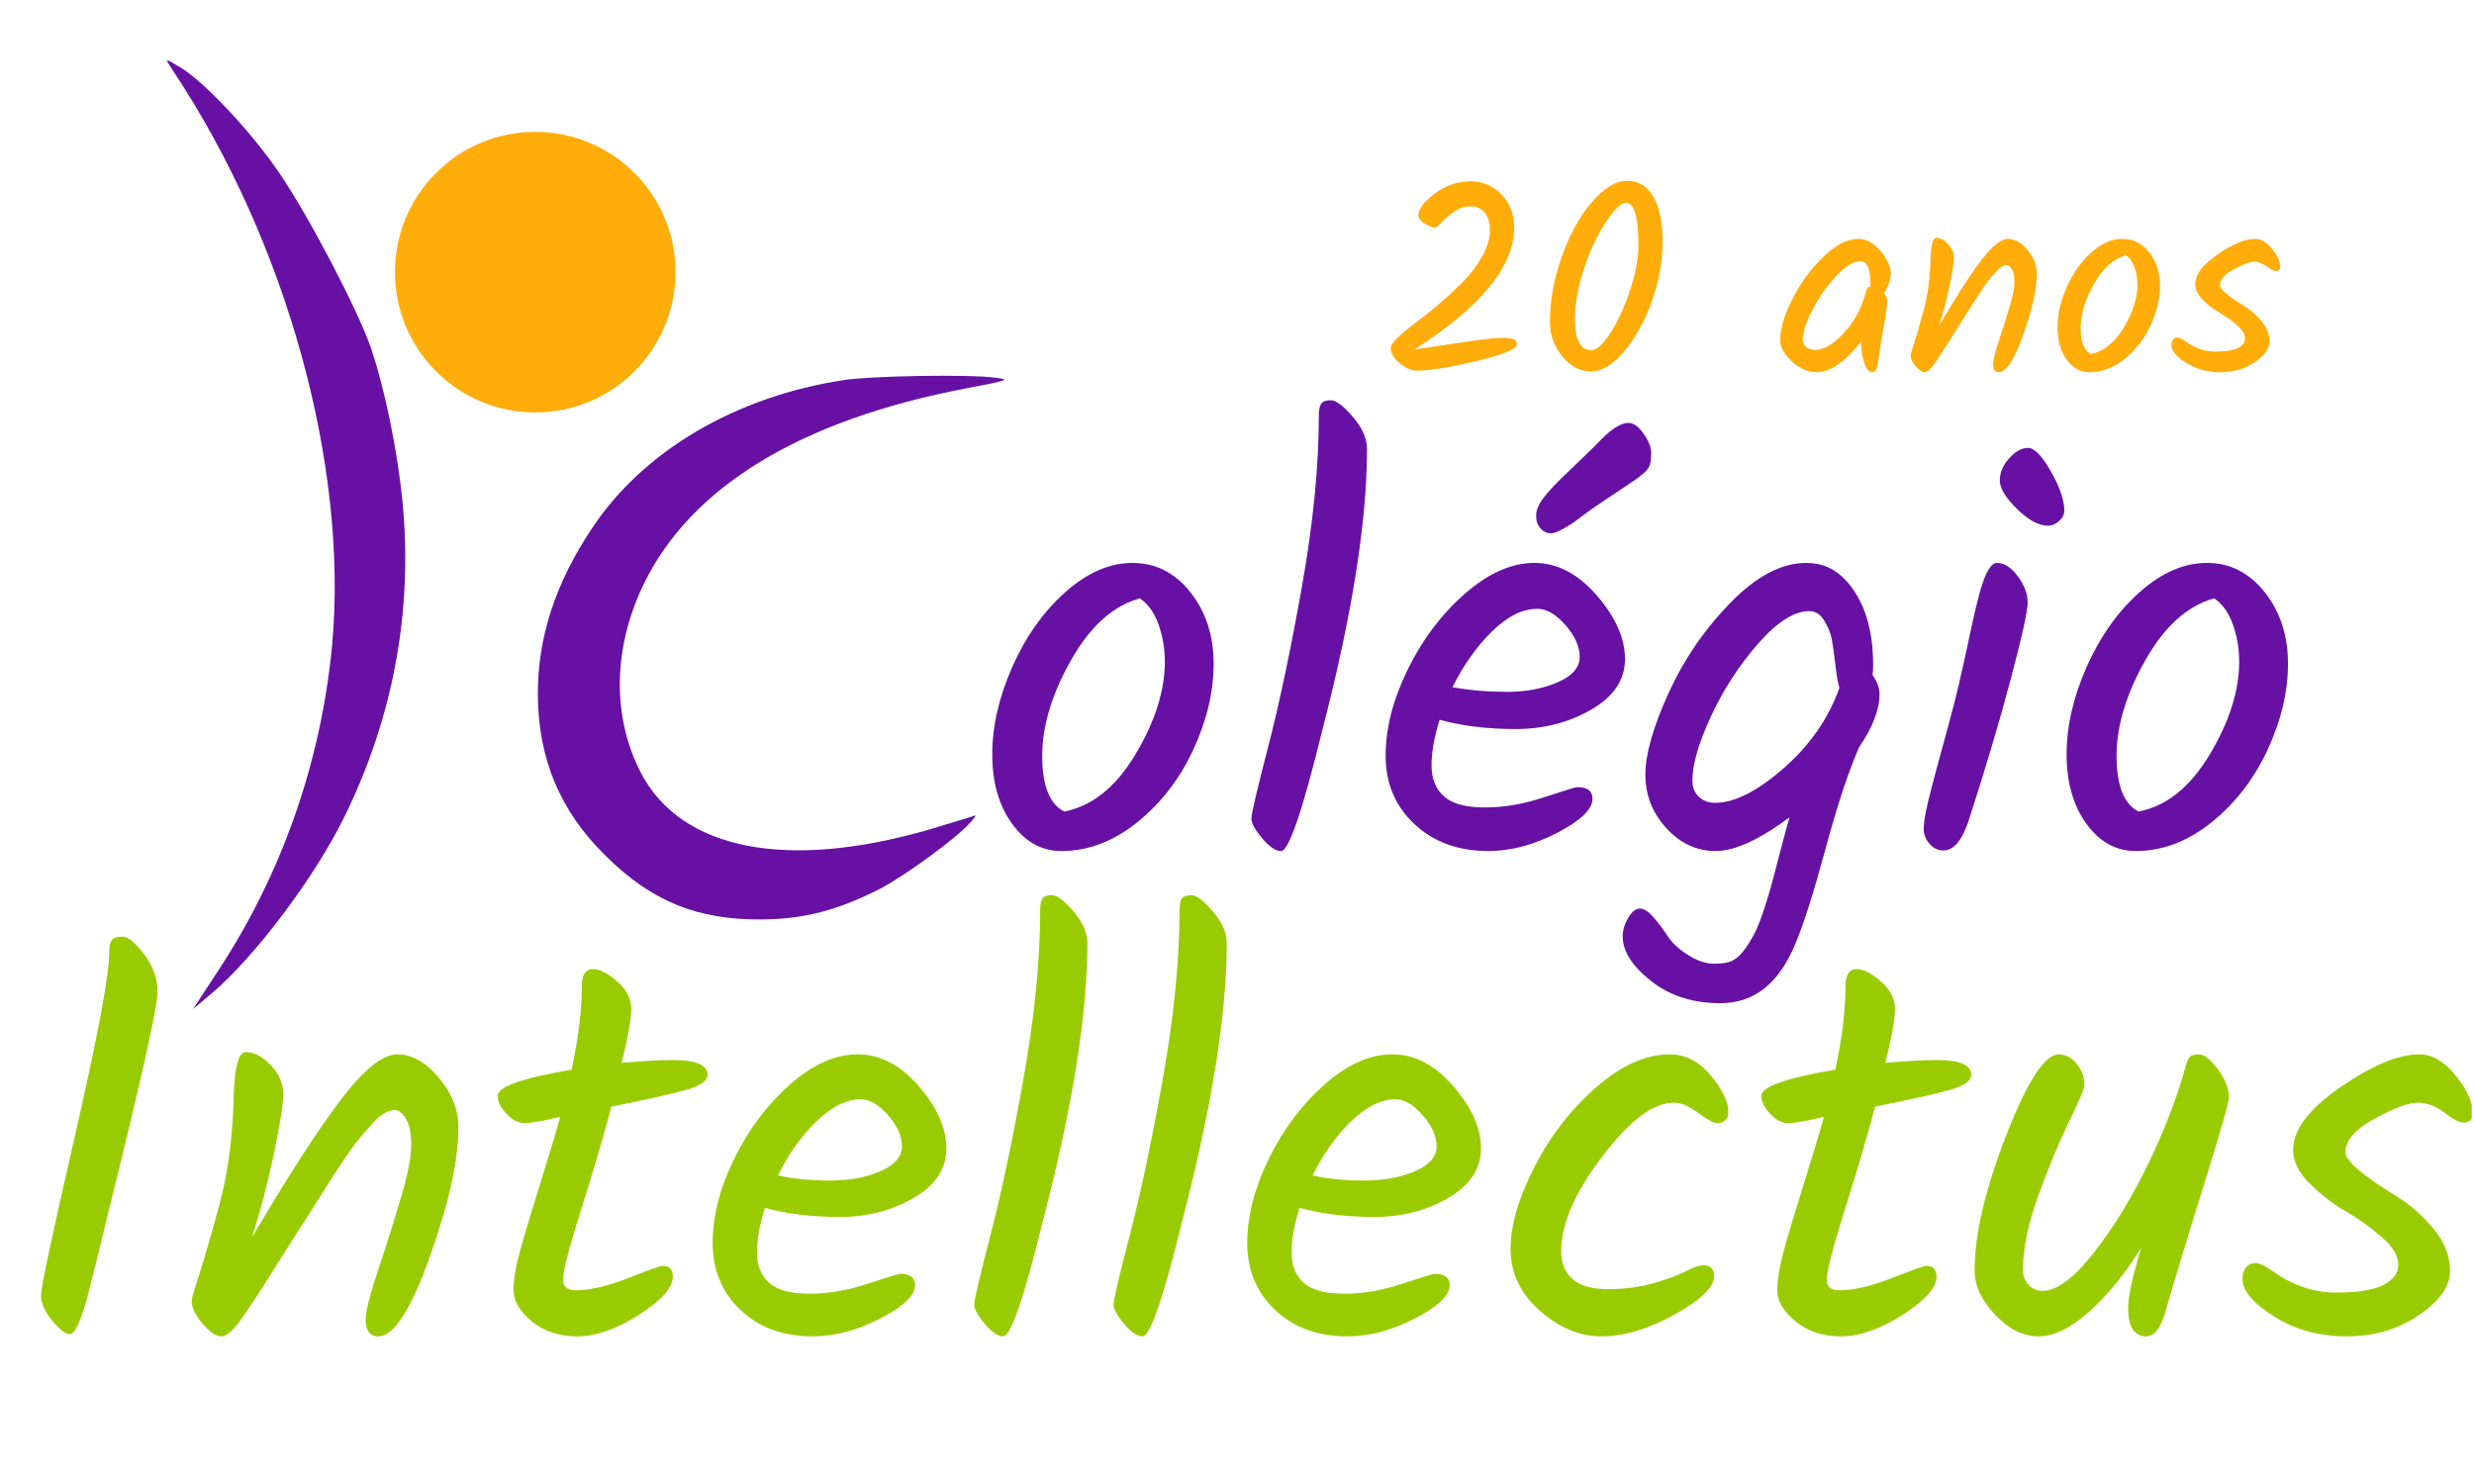 <svg xmlns="http://www.w3.org/2000/svg" xmlns:xlink="http://www.w3.org/1999/xlink" width="1200" zoomAndPan="magnify" viewBox="0 0 900 540" height="720" preserveAspectRatio="xMidYMid meet" version="1.2"><defs><clipPath id="217f44cefd"><path d="M 0.832 20 L 899.168 20 L 899.168 539 L 0.832 539 Z M 0.832 20"></path></clipPath><clipPath id="51a172e883"><rect x="0" width="488" y="0" height="339"></rect></clipPath><clipPath id="e1e6214f2e"><path d="M 0.832 249 L 899.168 249 L 899.168 519 L 0.832 519 Z M 0.832 249"></path></clipPath><clipPath id="47462ed9b3"><path d="M 815 114 L 899.168 114 L 899.168 218 L 815 218 Z M 815 114"></path></clipPath><clipPath id="effd9b4439"><rect x="0" width="900" y="0" height="270"></rect></clipPath><clipPath id="aa6387163b"><path d="M 60 1 L 148 1 L 148 348 L 60 348 Z M 60 1"></path></clipPath><clipPath id="5be42e77da"><path d="M 31.82 0.797 L 181.469 7.465 L 165.578 364.199 L 15.93 357.531 Z M 31.82 0.797"></path></clipPath><clipPath id="69e5c1f0e7"><path d="M 13.164 0.945 L 904.348 -6.051 L 908.039 464.508 L 16.859 471.5 Z M 13.164 0.945"></path></clipPath><clipPath id="857bedda79"><path d="M 195 116 L 366 116 L 366 315 L 195 315 Z M 195 116"></path></clipPath><clipPath id="83d7342d5d"><path d="M 184.441 -0.398 L 374.902 8.082 L 358.676 372.375 L 168.215 363.895 Z M 184.441 -0.398"></path></clipPath><clipPath id="96f16ff8e6"><path d="M 13.164 0.945 L 904.348 -6.051 L 908.039 464.508 L 16.859 471.5 Z M 13.164 0.945"></path></clipPath><clipPath id="f490bc936c"><path d="M 364 183 L 375 183 L 375 289 L 364 289 Z M 364 183"></path></clipPath><clipPath id="c3ddad5a84"><path d="M 184.441 -0.398 L 374.902 8.082 L 358.676 372.375 L 168.215 363.895 Z M 184.441 -0.398"></path></clipPath><clipPath id="5994ee3ee5"><path d="M 13.164 0.945 L 904.348 -6.051 L 908.039 464.508 L 16.859 471.5 Z M 13.164 0.945"></path></clipPath><clipPath id="97c77629b2"><path d="M 143.676 27.988 L 245.758 27.988 L 245.758 130.074 L 143.676 130.074 Z M 143.676 27.988"></path></clipPath><clipPath id="ea22aae1a5"><path d="M 194.715 27.988 C 166.527 27.988 143.676 50.84 143.676 79.031 C 143.676 107.223 166.527 130.074 194.715 130.074 C 222.906 130.074 245.758 107.223 245.758 79.031 C 245.758 50.84 222.906 27.988 194.715 27.988 Z M 194.715 27.988"></path></clipPath><clipPath id="ab3c668e08"><path d="M 0.676 0.988 L 102.758 0.988 L 102.758 103.074 L 0.676 103.074 Z M 0.676 0.988"></path></clipPath><clipPath id="a61191f170"><path d="M 51.715 0.988 C 23.527 0.988 0.676 23.84 0.676 52.031 C 0.676 80.223 23.527 103.074 51.715 103.074 C 79.906 103.074 102.758 80.223 102.758 52.031 C 102.758 23.84 79.906 0.988 51.715 0.988 Z M 51.715 0.988"></path></clipPath><clipPath id="64fdaf7fb6"><rect x="0" width="103" y="0" height="104"></rect></clipPath><clipPath id="48b8a1d7e7"><rect x="0" width="900" y="0" height="519"></rect></clipPath><clipPath id="62cfc8a55d"><rect x="0" width="331" y="0" height="157"></rect></clipPath></defs><g id="d41cffec6f"><g clip-rule="nonzero" clip-path="url(#217f44cefd)"><g transform="matrix(1,0,0,1,0,20)"><g clip-path="url(#48b8a1d7e7)"><g transform="matrix(1,0,0,1,353,67)"><g id="cc61511673" clip-path="url(#51a172e883)"><g style="fill:#6711a4;fill-opacity:1;"><g transform="translate(0.36, 225.848)"><path style="stroke:none" d="M 70.391 -72.078 C 70.391 -76.867 69.613 -81.41 68.062 -85.703 C 66.508 -90.004 64.254 -93.145 61.297 -95.125 C 51.578 -92.445 43.227 -84.941 36.25 -72.609 C 29.27 -60.273 25.781 -48.68 25.781 -37.828 C 25.781 -26.984 28.457 -20.223 33.812 -17.547 C 43.957 -19.516 52.586 -26.453 59.703 -38.359 C 66.828 -50.266 70.391 -61.504 70.391 -72.078 Z M 14.891 -70.172 C 19.754 -81.16 26.164 -90.211 34.125 -97.328 C 42.094 -104.453 50.27 -108.016 58.656 -108.016 C 67.039 -108.016 74.051 -104.453 79.688 -97.328 C 85.32 -90.211 88.141 -81.547 88.141 -71.328 C 88.141 -61.117 85.672 -50.691 80.734 -40.047 C 75.805 -29.41 69.008 -20.602 60.344 -13.625 C 51.676 -6.656 42.484 -3.172 32.766 -3.172 C 25.578 -3.172 19.586 -6.484 14.797 -13.109 C 10.004 -19.734 7.609 -28.148 7.609 -38.359 C 7.609 -48.578 10.035 -59.18 14.891 -70.172 Z M 14.891 -70.172"></path></g></g><g style="fill:#6711a4;fill-opacity:1;"><g transform="translate(96.112, 225.848)"><path style="stroke:none" d="M 48.188 -149.438 C 48.188 -122.945 42.691 -88.566 31.703 -46.297 C 24.66 -17.547 19.727 -3.172 16.906 -3.172 C 14.938 -3.172 12.645 -4.719 10.031 -7.812 C 7.426 -10.914 6.125 -13.312 6.125 -15 C 6.125 -16.695 8.164 -25.438 12.25 -41.219 C 16.344 -57 20.43 -76.41 24.516 -99.453 C 28.609 -122.492 30.656 -143.242 30.656 -161.703 C 30.656 -163.672 30.938 -165.078 31.5 -165.922 C 32.062 -166.773 33.258 -167.203 35.094 -167.203 C 36.926 -167.203 39.566 -165.191 43.016 -161.172 C 46.461 -157.16 48.188 -153.25 48.188 -149.438 Z M 48.188 -149.438"></path></g></g><g style="fill:#6711a4;fill-opacity:1;"><g transform="translate(147.898, 225.848)"><path style="stroke:none" d="M 91.516 -158.953 C 93.348 -158.953 95.18 -157.648 97.016 -155.047 C 98.848 -152.441 99.766 -150.113 99.766 -148.062 C 99.766 -146.02 99.586 -144.504 99.234 -143.516 C 98.891 -142.535 98.047 -141.477 96.703 -140.344 C 95.367 -139.219 94.133 -138.305 93 -137.609 C 88.207 -134.367 84.473 -131.863 81.797 -130.094 C 79.117 -128.332 76.863 -126.75 75.031 -125.344 C 73.207 -123.938 71.867 -122.953 71.016 -122.391 C 67.359 -119.992 64.789 -118.797 63.312 -118.797 C 61.832 -118.797 60.562 -119.395 59.5 -120.594 C 58.445 -121.789 57.922 -123.336 57.922 -125.234 C 57.922 -127.141 58.766 -129.219 60.453 -131.469 C 62.141 -133.727 64.707 -136.516 68.156 -139.828 C 71.613 -143.141 74.398 -145.816 76.516 -147.859 C 78.629 -149.898 80.211 -151.484 81.266 -152.609 C 82.328 -153.734 83.562 -154.863 84.969 -156 C 87.508 -157.969 89.691 -158.953 91.516 -158.953 Z M 11.203 -69.219 C 16.555 -80.145 23.492 -89.344 32.016 -96.812 C 40.547 -104.281 48.969 -108.016 57.281 -108.016 C 65.594 -108.016 73.164 -104.066 80 -96.172 C 86.832 -88.285 90.25 -80.57 90.25 -73.031 C 90.25 -65.488 86.16 -59.359 77.984 -54.641 C 69.816 -49.922 60.625 -47.562 50.406 -47.562 C 40.195 -47.562 31.004 -48.688 22.828 -50.938 C 20.859 -44.738 19.875 -39.207 19.875 -34.344 C 19.875 -29.488 21.383 -25.723 24.406 -23.047 C 27.438 -20.367 32.406 -19.031 39.312 -19.031 C 46.219 -19.031 53.367 -20.258 60.766 -22.719 C 68.172 -25.188 72.223 -26.422 72.922 -26.422 C 76.586 -26.422 78.422 -25.008 78.422 -22.188 C 78.422 -18.383 74.156 -14.266 65.625 -9.828 C 57.102 -5.391 48.754 -3.172 40.578 -3.172 C 29.586 -3.172 20.602 -6.445 13.625 -13 C 6.656 -19.551 3.172 -27.828 3.172 -37.828 C 3.172 -47.836 5.848 -58.301 11.203 -69.219 Z M 27.484 -62.781 C 33.816 -61.656 40.438 -61.094 47.344 -61.094 C 54.25 -61.094 60.379 -62.254 65.734 -64.578 C 71.086 -66.898 73.766 -69.961 73.766 -73.766 C 73.766 -77.578 72.035 -81.453 68.578 -85.391 C 65.129 -89.336 61.719 -91.312 58.344 -91.312 C 52.988 -91.312 47.523 -88.598 41.953 -83.172 C 36.391 -77.742 31.566 -70.945 27.484 -62.781 Z M 27.484 -62.781"></path></g></g><g style="fill:#6711a4;fill-opacity:1;"><g transform="translate(240.48, 225.848)"><path style="stroke:none" d="M 90.25 -60.234 C 90.25 -54.598 87.785 -48.188 82.859 -41 C 79.055 -32.406 74.969 -20.039 70.594 -3.906 C 66.227 12.227 62.566 23.75 59.609 30.656 C 53.691 45.02 44.602 52.203 32.344 52.203 C 22.332 52.203 13.91 49.488 7.078 44.062 C 0.242 38.645 -3.172 33.258 -3.172 27.906 C -3.172 25.645 -2.5 23.383 -1.156 21.125 C 0.176 18.875 1.582 17.75 3.062 17.75 C 4.539 17.75 6.195 18.805 8.031 20.922 C 9.863 23.035 11.586 25.328 13.203 27.797 C 14.828 30.266 17.297 32.555 20.609 34.672 C 23.922 36.785 27.125 37.844 30.219 37.844 C 33.32 37.844 35.648 37.383 37.203 36.469 C 38.754 35.551 40.234 34.066 41.641 32.016 C 43.047 29.973 44.242 27.93 45.234 25.891 C 46.223 23.848 47.316 20.957 48.516 17.219 C 49.711 13.488 50.66 10.285 51.359 7.609 C 52.066 4.93 53.051 1.164 54.312 -3.688 C 55.582 -8.551 56.645 -12.469 57.5 -15.438 C 46.5 -7.258 37.547 -3.172 30.641 -3.172 C 23.742 -3.172 17.758 -5.953 12.688 -11.516 C 7.613 -17.086 5.078 -23.57 5.078 -30.969 C 5.078 -38.363 7.859 -48.191 13.422 -60.453 C 18.984 -72.711 26.484 -83.703 35.922 -93.422 C 45.367 -103.148 54.602 -108.016 63.625 -108.016 C 69.406 -108.016 74.266 -105.828 78.203 -101.453 C 84.691 -94.273 87.938 -84.062 87.938 -70.812 C 87.938 -69.125 87.863 -67.926 87.719 -67.219 C 89.406 -64.82 90.25 -62.492 90.25 -60.234 Z M 22.188 -28.75 C 22.188 -26.352 22.961 -24.414 24.516 -22.938 C 26.066 -21.457 28.039 -20.719 30.438 -20.719 C 37.477 -20.719 45.789 -24.91 55.375 -33.297 C 64.957 -41.68 71.723 -51.438 75.672 -62.562 C 75.109 -64.395 74.613 -67.211 74.188 -71.016 C 73.77 -74.828 73.348 -77.859 72.922 -80.109 C 72.504 -82.367 71.586 -84.66 70.172 -86.984 C 68.766 -89.305 66.938 -90.469 64.688 -90.469 C 59.188 -90.469 52.984 -86.52 46.078 -78.625 C 39.172 -70.738 33.461 -61.93 28.953 -52.203 C 24.441 -42.484 22.188 -34.664 22.188 -28.75 Z M 22.188 -28.75"></path></g></g><g style="fill:#6711a4;fill-opacity:1;"><g transform="translate(340.883, 225.848)"><path style="stroke:none" d="M 33.609 -138.016 C 33.609 -140.836 34.734 -143.516 36.984 -146.047 C 39.242 -148.586 41.535 -149.859 43.859 -149.859 C 46.18 -149.859 48.961 -147.004 52.203 -141.297 C 55.453 -135.598 57.078 -130.844 57.078 -127.031 C 57.078 -125.625 56.441 -124.359 55.172 -123.234 C 53.898 -122.109 52.562 -121.547 51.156 -121.547 C 47.77 -121.547 44 -123.586 39.844 -127.672 C 35.688 -131.754 33.609 -135.203 33.609 -138.016 Z M 32.547 -108.016 C 35.223 -108.016 37.758 -106.395 40.156 -103.156 C 42.551 -99.914 43.75 -96.742 43.75 -93.641 C 43.75 -90.535 41.707 -81.27 37.625 -65.844 C 33.539 -50.414 28.395 -33.117 22.188 -13.953 C 19.789 -6.898 16.766 -3.375 13.109 -3.375 C 11.129 -3.375 9.438 -4.188 8.031 -5.812 C 6.625 -7.438 5.922 -9.27 5.922 -11.312 C 5.922 -13.352 6.445 -16.594 7.5 -21.031 C 8.562 -25.469 10.113 -31.383 12.156 -38.781 C 14.195 -46.188 15.816 -52.211 17.016 -56.859 C 18.211 -61.504 19.441 -66.75 20.703 -72.594 C 21.973 -78.445 22.992 -83.172 23.766 -86.766 C 24.547 -90.359 25.43 -93.988 26.422 -97.656 C 28.391 -104.562 30.43 -108.016 32.547 -108.016 Z M 32.547 -108.016"></path></g></g><g style="fill:#6711a4;fill-opacity:1;"><g transform="translate(391.189, 225.848)"><path style="stroke:none" d="M 70.391 -72.078 C 70.391 -76.867 69.613 -81.41 68.062 -85.703 C 66.508 -90.004 64.254 -93.145 61.297 -95.125 C 51.578 -92.445 43.227 -84.941 36.25 -72.609 C 29.27 -60.273 25.781 -48.68 25.781 -37.828 C 25.781 -26.984 28.457 -20.223 33.812 -17.547 C 43.957 -19.516 52.586 -26.453 59.703 -38.359 C 66.828 -50.266 70.391 -61.504 70.391 -72.078 Z M 14.891 -70.172 C 19.754 -81.16 26.164 -90.211 34.125 -97.328 C 42.094 -104.453 50.27 -108.016 58.656 -108.016 C 67.039 -108.016 74.051 -104.453 79.688 -97.328 C 85.32 -90.211 88.141 -81.547 88.141 -71.328 C 88.141 -61.117 85.672 -50.691 80.734 -40.047 C 75.805 -29.41 69.008 -20.602 60.344 -13.625 C 51.676 -6.656 42.484 -3.172 32.766 -3.172 C 25.578 -3.172 19.586 -6.484 14.797 -13.109 C 10.004 -19.734 7.609 -28.148 7.609 -38.359 C 7.609 -48.578 10.035 -59.18 14.891 -70.172 Z M 14.891 -70.172"></path></g></g></g></g><g clip-rule="nonzero" clip-path="url(#e1e6214f2e)"><g transform="matrix(1,0,0,1,0,249)"><g id="b643f54abe" clip-path="url(#effd9b4439)"><g style="fill:#99cc00;fill-opacity:1;"><g transform="translate(0.832, 220.378)"><path style="stroke:none" d="M 24.625 -3.938 C 22.969 -3.938 20.789 -5.586 18.094 -8.891 C 15.406 -12.203 14.062 -15.238 14.062 -18 C 14.062 -20.758 18.164 -40.035 26.375 -75.828 C 34.582 -111.617 38.754 -133.789 38.891 -142.344 C 38.891 -144.688 39.195 -146.305 39.812 -147.203 C 40.438 -148.098 41.75 -148.547 43.75 -148.547 C 45.75 -148.547 48.367 -146.406 51.609 -142.125 C 54.859 -137.852 56.484 -133.27 56.484 -128.375 C 56.484 -123.477 51.516 -100.82 41.578 -60.406 C 40.617 -56.688 39.312 -51.344 37.656 -44.375 C 36 -37.414 34.688 -32.07 33.719 -28.344 C 32.758 -24.625 31.727 -20.555 30.625 -16.141 C 28.281 -8.004 26.281 -3.938 24.625 -3.938 Z M 24.625 -3.938"></path></g></g><g style="fill:#99cc00;fill-opacity:1;"><g transform="translate(64.968, 220.378)"><path style="stroke:none" d="M 26.688 -39.109 C 39.926 -61.586 50.719 -78.305 59.062 -89.266 C 67.406 -100.234 74.234 -105.719 79.547 -105.719 C 84.859 -105.719 89.895 -102.891 94.656 -97.234 C 99.414 -91.578 101.797 -85.578 101.797 -79.234 C 101.797 -69.305 99.52 -57.172 94.969 -42.828 C 86.688 -16.348 79.238 -3.109 72.625 -3.109 C 69.582 -3.109 68.062 -5.176 68.062 -9.312 C 68.062 -12.207 69.547 -18.102 72.516 -27 C 75.484 -35.895 78.242 -44.648 80.797 -53.266 C 83.348 -61.891 84.625 -68.375 84.625 -72.719 C 84.625 -77.062 83.969 -80.27 82.656 -82.344 C 81.344 -84.414 80.031 -85.453 78.719 -85.453 C 77.406 -85.453 76.062 -85.035 74.688 -84.203 C 73.312 -83.379 71.758 -82 70.031 -80.062 C 68.312 -78.133 66.691 -76.238 65.172 -74.375 C 63.648 -72.508 61.75 -69.852 59.469 -66.406 C 57.195 -62.957 55.301 -60.023 53.781 -57.609 C 52.27 -55.203 50.066 -51.723 47.172 -47.172 C 44.273 -42.617 42.066 -39.172 40.547 -36.828 C 39.035 -34.484 37.035 -31.312 34.547 -27.312 C 32.066 -23.312 30.102 -20.207 28.656 -18 C 27.207 -15.789 25.586 -13.379 23.797 -10.766 C 20.348 -5.66 17.625 -3.109 15.625 -3.109 C 13.625 -3.109 11.312 -4.656 8.688 -7.75 C 6.07 -10.852 4.766 -13.582 4.766 -15.938 C 4.766 -16.625 5.242 -18.484 6.203 -21.516 C 8.828 -29.516 11.723 -39.41 14.891 -51.203 C 18.066 -62.992 19.789 -76.41 20.062 -91.453 C 20.477 -101.516 21.926 -106.547 24.406 -106.547 C 27.445 -106.547 30.484 -104.957 33.516 -101.781 C 36.547 -98.613 38.062 -95.133 38.062 -91.344 C 38.062 -87.551 36.922 -80.238 34.641 -69.406 C 32.367 -58.582 29.719 -48.484 26.688 -39.109 Z M 26.688 -39.109"></path></g></g><g style="fill:#99cc00;fill-opacity:1;"><g transform="translate(175.242, 220.378)"><path style="stroke:none" d="M 29.578 -23.797 C 29.578 -21.172 31.098 -19.859 34.141 -19.859 C 39.379 -19.859 45.754 -21.336 53.266 -24.297 C 60.785 -27.266 64.961 -28.75 65.797 -28.75 C 68.273 -28.75 69.516 -27.441 69.516 -24.828 C 69.516 -20.828 65.41 -16.207 57.203 -10.969 C 48.992 -5.727 41.547 -3.109 34.859 -3.109 C 28.172 -3.109 22.617 -4.93 18.203 -8.578 C 13.785 -12.234 11.578 -15.992 11.578 -19.859 C 11.578 -23.723 12.406 -28.656 14.062 -34.656 C 15.719 -40.656 18.098 -48.582 21.203 -58.438 C 24.305 -68.301 26.754 -76.477 28.547 -82.969 C 22.066 -81.445 17.723 -80.688 15.516 -80.688 C 13.305 -80.688 11.133 -81.82 9 -84.094 C 6.863 -86.375 5.797 -88.551 5.797 -90.625 C 5.797 -93.926 14.758 -97.098 32.688 -100.141 C 35.164 -111.586 36.406 -121.723 36.406 -130.547 C 36.406 -134.68 37.785 -136.75 40.547 -136.75 C 42.891 -136.75 45.785 -135.266 49.234 -132.297 C 52.68 -129.336 54.406 -125.992 54.406 -122.266 C 54.406 -118.547 53.234 -112 50.891 -102.625 C 58.754 -103.312 65.031 -103.656 69.719 -103.656 C 78 -103.656 82.141 -101.859 82.141 -98.266 C 82.141 -96.203 79.895 -94.477 75.406 -93.094 C 70.926 -91.719 61.516 -89.582 47.172 -86.688 C 44.273 -75.789 40.617 -63.344 36.203 -49.344 C 31.785 -35.344 29.578 -26.828 29.578 -23.797 Z M 29.578 -23.797"></path></g></g><g style="fill:#99cc00;fill-opacity:1;"><g transform="translate(255.309, 220.378)"><path style="stroke:none" d="M 88.969 -71.469 C 88.969 -64.094 85 -58.094 77.062 -53.469 C 69.133 -48.852 60.172 -46.547 50.172 -46.547 C 40.172 -46.547 31.102 -47.648 22.969 -49.859 C 21.031 -43.785 20.062 -38.367 20.062 -33.609 C 20.062 -28.859 21.547 -25.172 24.516 -22.547 C 27.484 -19.93 32.379 -18.625 39.203 -18.625 C 46.035 -18.625 53.07 -19.828 60.312 -22.234 C 67.551 -24.648 71.516 -25.859 72.203 -25.859 C 75.785 -25.859 77.578 -24.477 77.578 -21.719 C 77.578 -18 73.367 -13.969 64.953 -9.625 C 56.547 -5.281 48.344 -3.109 40.344 -3.109 C 29.582 -3.109 20.82 -6.312 14.062 -12.719 C 7.312 -19.133 3.938 -27.238 3.938 -37.031 C 3.938 -46.82 6.555 -57.062 11.797 -67.75 C 17.035 -78.445 23.789 -87.445 32.062 -94.75 C 40.344 -102.062 48.551 -105.719 56.688 -105.719 C 64.82 -105.719 72.234 -101.852 78.922 -94.125 C 85.617 -86.406 88.969 -78.852 88.969 -71.469 Z M 57.719 -89.375 C 52.613 -89.375 47.301 -86.719 41.781 -81.406 C 36.27 -76.102 31.582 -69.52 27.719 -61.656 C 33.238 -60.414 39.516 -59.797 46.547 -59.797 C 53.586 -59.797 59.727 -60.93 64.969 -63.203 C 70.207 -65.484 72.828 -68.484 72.828 -72.203 C 72.828 -75.93 71.133 -79.723 67.75 -83.578 C 64.375 -87.441 61.031 -89.375 57.719 -89.375 Z M 57.719 -89.375"></path></g></g><g style="fill:#99cc00;fill-opacity:1;"><g transform="translate(348.411, 220.378)"><path style="stroke:none" d="M 47.172 -146.266 C 47.172 -120.336 41.789 -86.688 31.031 -45.312 C 24.133 -17.176 19.305 -3.109 16.547 -3.109 C 14.617 -3.109 12.379 -4.625 9.828 -7.656 C 7.273 -10.688 6 -13.031 6 -14.688 C 6 -16.344 8 -24.895 12 -40.344 C 16 -55.789 20 -74.789 24 -97.344 C 28 -119.895 30 -140.203 30 -158.266 C 30 -160.203 30.273 -161.582 30.828 -162.406 C 31.379 -163.238 32.551 -163.656 34.344 -163.656 C 36.133 -163.656 38.719 -161.688 42.094 -157.75 C 45.477 -153.82 47.172 -149.992 47.172 -146.266 Z M 47.172 -146.266"></path></g></g><g style="fill:#99cc00;fill-opacity:1;"><g transform="translate(399.1, 220.378)"><path style="stroke:none" d="M 47.172 -146.266 C 47.172 -120.336 41.789 -86.688 31.031 -45.312 C 24.133 -17.176 19.305 -3.109 16.547 -3.109 C 14.617 -3.109 12.379 -4.625 9.828 -7.656 C 7.273 -10.688 6 -13.031 6 -14.688 C 6 -16.344 8 -24.895 12 -40.344 C 16 -55.789 20 -74.789 24 -97.344 C 28 -119.895 30 -140.203 30 -158.266 C 30 -160.203 30.273 -161.582 30.828 -162.406 C 31.379 -163.238 32.551 -163.656 34.344 -163.656 C 36.133 -163.656 38.719 -161.688 42.094 -157.75 C 45.477 -153.82 47.172 -149.992 47.172 -146.266 Z M 47.172 -146.266"></path></g></g><g style="fill:#99cc00;fill-opacity:1;"><g transform="translate(449.788, 220.378)"><path style="stroke:none" d="M 88.969 -71.469 C 88.969 -64.094 85 -58.094 77.062 -53.469 C 69.133 -48.852 60.172 -46.547 50.172 -46.547 C 40.172 -46.547 31.102 -47.648 22.969 -49.859 C 21.031 -43.785 20.062 -38.367 20.062 -33.609 C 20.062 -28.859 21.547 -25.172 24.516 -22.547 C 27.484 -19.93 32.379 -18.625 39.203 -18.625 C 46.035 -18.625 53.07 -19.828 60.312 -22.234 C 67.551 -24.648 71.516 -25.859 72.203 -25.859 C 75.785 -25.859 77.578 -24.477 77.578 -21.719 C 77.578 -18 73.367 -13.969 64.953 -9.625 C 56.547 -5.281 48.344 -3.109 40.344 -3.109 C 29.582 -3.109 20.82 -6.312 14.062 -12.719 C 7.312 -19.133 3.938 -27.238 3.938 -37.031 C 3.938 -46.82 6.555 -57.062 11.797 -67.75 C 17.035 -78.445 23.789 -87.445 32.062 -94.75 C 40.344 -102.062 48.551 -105.719 56.688 -105.719 C 64.82 -105.719 72.234 -101.852 78.922 -94.125 C 85.617 -86.406 88.969 -78.852 88.969 -71.469 Z M 57.719 -89.375 C 52.613 -89.375 47.301 -86.719 41.781 -81.406 C 36.27 -76.102 31.582 -69.52 27.719 -61.656 C 33.238 -60.414 39.516 -59.797 46.547 -59.797 C 53.586 -59.797 59.727 -60.93 64.969 -63.203 C 70.207 -65.484 72.828 -68.484 72.828 -72.203 C 72.828 -75.93 71.133 -79.723 67.75 -83.578 C 64.375 -87.441 61.031 -89.375 57.719 -89.375 Z M 57.719 -89.375"></path></g></g><g style="fill:#99cc00;fill-opacity:1;"><g transform="translate(542.89, 220.378)"><path style="stroke:none" d="M 39.812 -3.109 C 31.75 -3.109 24.203 -6.242 17.172 -12.516 C 10.141 -18.797 6.625 -26.242 6.625 -34.859 C 6.625 -43.484 9.52 -53.445 15.312 -64.75 C 21.102 -76.062 28.582 -85.719 37.75 -93.719 C 46.926 -101.719 55.859 -105.719 64.547 -105.719 C 70.203 -105.719 75.164 -103.164 79.438 -98.062 C 83.719 -92.957 85.859 -88.477 85.859 -84.625 C 85.859 -83.52 85.516 -82.586 84.828 -81.828 C 84.141 -81.066 83.141 -80.688 81.828 -80.688 C 80.516 -80.688 78.203 -81.926 74.891 -84.406 C 71.578 -86.895 68.613 -88.141 66 -88.141 C 58.551 -88.141 49.859 -81.586 39.922 -68.484 C 29.992 -55.379 25.031 -43.93 25.031 -34.141 C 25.031 -29.859 26.375 -26.477 29.062 -24 C 31.758 -21.52 36.109 -20.281 42.109 -20.281 C 48.109 -20.281 53.625 -21.004 58.656 -22.453 C 63.688 -23.898 67.582 -25.348 70.344 -26.797 C 73.102 -28.242 75.238 -28.969 76.75 -28.969 C 79.375 -28.969 80.688 -27.656 80.688 -25.031 C 80.688 -21.031 75.891 -16.375 66.297 -11.062 C 56.711 -5.758 47.883 -3.109 39.812 -3.109 Z M 39.812 -3.109"></path></g></g><g style="fill:#99cc00;fill-opacity:1;"><g transform="translate(634.957, 220.378)"><path style="stroke:none" d="M 29.578 -23.797 C 29.578 -21.172 31.098 -19.859 34.141 -19.859 C 39.379 -19.859 45.754 -21.336 53.266 -24.297 C 60.785 -27.266 64.961 -28.75 65.797 -28.75 C 68.273 -28.75 69.516 -27.441 69.516 -24.828 C 69.516 -20.828 65.41 -16.207 57.203 -10.969 C 48.992 -5.727 41.547 -3.109 34.859 -3.109 C 28.172 -3.109 22.617 -4.93 18.203 -8.578 C 13.785 -12.234 11.578 -15.992 11.578 -19.859 C 11.578 -23.723 12.406 -28.656 14.062 -34.656 C 15.719 -40.656 18.098 -48.582 21.203 -58.438 C 24.305 -68.301 26.754 -76.477 28.547 -82.969 C 22.066 -81.445 17.723 -80.688 15.516 -80.688 C 13.305 -80.688 11.133 -81.82 9 -84.094 C 6.863 -86.375 5.797 -88.551 5.797 -90.625 C 5.797 -93.926 14.758 -97.098 32.688 -100.141 C 35.164 -111.586 36.406 -121.723 36.406 -130.547 C 36.406 -134.68 37.785 -136.75 40.547 -136.75 C 42.891 -136.75 45.785 -135.266 49.234 -132.297 C 52.68 -129.336 54.406 -125.992 54.406 -122.266 C 54.406 -118.547 53.234 -112 50.891 -102.625 C 58.754 -103.312 65.031 -103.656 69.719 -103.656 C 78 -103.656 82.141 -101.859 82.141 -98.266 C 82.141 -96.203 79.895 -94.477 75.406 -93.094 C 70.926 -91.719 61.516 -89.582 47.172 -86.688 C 44.273 -75.789 40.617 -63.344 36.203 -49.344 C 31.785 -35.344 29.578 -26.828 29.578 -23.797 Z M 29.578 -23.797"></path></g></g><g style="fill:#99cc00;fill-opacity:1;"><g transform="translate(715.024, 220.378)"><path style="stroke:none" d="M 79.656 -99.922 C 80.207 -102.129 80.758 -103.645 81.312 -104.469 C 81.863 -105.301 83.066 -105.719 84.922 -105.719 C 86.785 -105.719 89.062 -103.926 91.75 -100.344 C 94.445 -96.758 95.797 -93.312 95.797 -90 C 95.797 -88.207 92.758 -77.586 86.688 -58.141 C 80.613 -38.691 75.926 -23.242 72.625 -11.797 C 70.969 -6.004 68.617 -3.109 65.578 -3.109 C 63.785 -3.109 62.27 -3.863 61.031 -5.375 C 59.789 -6.895 59.172 -9.656 59.172 -13.656 C 59.172 -17.656 60.754 -24.895 63.922 -35.375 C 58.129 -26 51.852 -18.273 45.094 -12.203 C 38.344 -6.141 32.172 -3.109 26.578 -3.109 C 20.992 -3.109 15.719 -5.727 10.75 -10.969 C 5.789 -16.207 3.312 -21.586 3.312 -27.109 C 3.312 -40.203 7.141 -56.578 14.797 -76.234 C 22.453 -95.891 28.832 -105.719 33.938 -105.719 C 36.414 -105.719 38.582 -104.578 40.438 -102.297 C 42.301 -100.023 43.234 -97.441 43.234 -94.547 C 43.234 -93.305 41.367 -88.859 37.641 -81.203 C 33.922 -73.547 30.195 -64.578 26.469 -54.297 C 22.75 -44.023 20.891 -35.031 20.891 -27.312 C 20.891 -25.102 21.578 -23.273 22.953 -21.828 C 24.336 -20.379 26 -19.656 27.938 -19.656 C 33.176 -19.656 39.414 -24.273 46.656 -33.516 C 53.895 -42.754 60.477 -53.508 66.406 -65.781 C 72.344 -78.062 76.758 -89.441 79.656 -99.922 Z M 79.656 -99.922"></path></g></g><g clip-rule="nonzero" clip-path="url(#47462ed9b3)"><g style="fill:#99cc00;fill-opacity:1;"><g transform="translate(814.54, 220.378)"><path style="stroke:none" d="M 65.578 -105.719 C 70.273 -105.719 74.691 -103.129 78.828 -97.953 C 82.961 -92.785 85.031 -88.27 85.031 -84.406 C 85.031 -82.062 83.926 -80.891 81.719 -80.891 C 80.207 -80.891 77.863 -82.098 74.688 -84.516 C 71.508 -86.93 68.266 -88.141 64.953 -88.141 C 61.648 -88.141 56.445 -86.207 49.344 -82.344 C 42.238 -78.477 38.688 -74.41 38.688 -70.141 C 38.688 -66.961 45.031 -61.516 57.719 -53.797 C 62.551 -50.754 66.93 -46.852 70.859 -42.094 C 74.785 -37.344 76.75 -32.242 76.75 -26.797 C 76.75 -21.348 72.988 -16.035 65.469 -10.859 C 57.957 -5.691 49.203 -3.109 39.203 -3.109 C 29.203 -3.109 20.375 -5.52 12.719 -10.344 C 5.062 -15.164 1.234 -19.719 1.234 -24 C 1.234 -25.789 1.68 -27.203 2.578 -28.234 C 3.484 -29.273 4.625 -29.797 6 -29.797 C 7.375 -29.797 9.305 -28.898 11.797 -27.109 C 19.242 -21.723 27 -19.031 35.062 -19.031 C 43.133 -19.031 48.961 -19.961 52.547 -21.828 C 56.129 -23.691 57.922 -26.176 57.922 -29.281 C 57.922 -32.383 55.922 -35.691 51.922 -39.203 C 47.93 -42.723 43.555 -45.859 38.797 -48.609 C 34.035 -51.367 29.656 -54.75 25.656 -58.75 C 21.656 -62.75 19.656 -66.82 19.656 -70.969 C 19.656 -78.27 25.41 -85.883 36.922 -93.812 C 48.441 -101.75 57.992 -105.719 65.578 -105.719 Z M 65.578 -105.719"></path></g></g></g></g></g></g><g clip-rule="nonzero" clip-path="url(#aa6387163b)"><g clip-rule="nonzero" clip-path="url(#5be42e77da)"><g clip-rule="nonzero" clip-path="url(#69e5c1f0e7)"><path style="stroke:none;fill-rule:nonzero;fill:#6711a4;fill-opacity:1;" d="M 63.203 6.121 C 104.305 68.148 126.816 149.617 120.809 214.867 C 116.793 257.281 102.445 298.281 79.086 333.648 L 70.227 347.168 L 77.242 341.27 C 93.031 327.836 114.676 298.867 125.238 277.32 C 143.02 241.184 150.188 202.41 146.484 163.18 C 144.707 144.449 140.043 121.664 134.898 106.488 C 130.172 92.805 112.383 58.715 101.664 43.039 C 91.355 27.77 73.273 8.621 64.816 4.07 L 60.176 1.391 Z M 63.203 6.121"></path></g></g></g><g clip-rule="nonzero" clip-path="url(#857bedda79)"><g clip-rule="nonzero" clip-path="url(#83d7342d5d)"><g clip-rule="nonzero" clip-path="url(#96f16ff8e6)"><path style="stroke:none;fill-rule:nonzero;fill:#6711a4;fill-opacity:1;" d="M 306.832 118.316 C 267.621 124.332 234.086 144.02 215.426 172.148 C 202 192.223 195.5 212.109 195.664 233.16 C 195.844 256.254 203.875 275.344 220.301 291.383 C 237.141 308.094 253.766 314.754 277.129 314.57 C 292.613 314.449 304.68 311.23 319.969 303.504 C 329.305 298.676 348.215 284.809 352.926 279.336 C 355.484 276.465 355.484 276.328 353.047 277.297 C 351.691 277.715 345.184 279.668 338.816 281.621 C 286.5 296.977 247.727 289.398 233.105 261.125 C 222.621 240.828 222.969 215.832 234.062 192.785 C 251.172 157.199 291.191 132.84 351.277 121.363 C 367.555 118.25 367.824 118.109 361.301 117.348 C 352.188 116.195 316.875 116.742 306.832 118.316 Z M 306.832 118.316"></path></g></g></g><g clip-rule="nonzero" clip-path="url(#f490bc936c)"><g clip-rule="nonzero" clip-path="url(#c3ddad5a84)"><g clip-rule="nonzero" clip-path="url(#5994ee3ee5)"><path style="stroke:none;fill-rule:nonzero;fill:#6711a4;fill-opacity:1;" d="M 407.203 185.18 C 385.656 192.004 366.73 220.68 364.645 249.496 C 362.938 273.961 375.836 290.84 394.156 288.113 C 417.359 284.809 438.621 259.375 443.008 229.863 C 445.324 213.543 442.523 202.832 432.801 192.449 C 425.539 184.766 416.688 182.254 407.203 185.18 Z M 423.238 203.391 C 429.438 214.348 428.742 229.566 421.125 245.656 C 415.652 257.652 408.656 266.266 400.676 270.949 C 392.023 276.043 388.355 276.207 385.332 271.746 C 374.609 255.668 386.66 215.906 406.52 202.031 C 415.168 195.984 419.109 196.359 423.238 203.391 Z M 423.238 203.391"></path></g></g></g><g clip-rule="nonzero" clip-path="url(#97c77629b2)"><g clip-rule="nonzero" clip-path="url(#ea22aae1a5)"><g transform="matrix(1,0,0,1,143,27)"><g id="ee50e783d8" clip-path="url(#64fdaf7fb6)"><g clip-rule="nonzero" clip-path="url(#ab3c668e08)"><g clip-rule="nonzero" clip-path="url(#a61191f170)"><path style="stroke:none;fill-rule:nonzero;fill:#ffad0a;fill-opacity:1;" d="M 0.676 0.988 L 102.758 0.988 L 102.758 103.074 L 0.676 103.074 Z M 0.676 0.988"></path></g></g></g></g></g></g></g></g></g><g transform="matrix(1,0,0,1,501,33)"><g clip-path="url(#62cfc8a55d)"><g style="fill:#ffad0a;fill-opacity:1;"><g transform="translate(0.895, 103.928)"><path style="stroke:none" d="M 22.656 -11.25 C 27.707 -12.031 32.141 -12.68 35.953 -13.203 C 39.773 -13.734 42.582 -14 44.375 -14 C 46.176 -14 47.547 -13.848 48.484 -13.547 C 49.43 -13.254 49.906 -12.656 49.906 -11.75 C 49.906 -9.914 44.992 -7.844 35.172 -5.531 C 25.359 -3.219 18.172 -2.062 13.609 -2.062 C 11.578 -2.062 9.469 -2.957 7.281 -4.75 C 5.102 -6.539 4.016 -8.414 4.016 -10.375 C 4.016 -11.938 7.145 -15.066 13.406 -19.766 C 19.281 -24.066 25.055 -29.094 30.734 -34.844 C 33.398 -37.582 35.629 -40.598 37.422 -43.891 C 39.223 -47.18 40.125 -50.211 40.125 -52.984 C 40.125 -55.766 39.504 -57.938 38.266 -59.5 C 37.023 -61.062 35.328 -61.844 33.172 -61.844 C 31.016 -61.844 28.988 -61.191 27.094 -59.891 C 25.207 -58.586 23.676 -57.297 22.5 -56.016 C 21.332 -54.742 20.582 -54.109 20.25 -54.109 C 19.145 -54.109 17.844 -54.598 16.344 -55.578 C 14.844 -56.555 14.094 -57.535 14.094 -58.516 C 14.094 -60.93 16.098 -63.609 20.109 -66.547 C 24.117 -69.484 28.406 -70.953 32.969 -70.953 C 37.539 -70.953 41.344 -69.336 44.375 -66.109 C 47.414 -62.879 48.938 -58.879 48.938 -54.109 C 48.938 -40.023 36.863 -25.25 12.719 -9.781 C 14.289 -9.977 17.602 -10.469 22.656 -11.25 Z M 22.656 -11.25"></path></g></g><g style="fill:#ffad0a;fill-opacity:1;"><g transform="translate(57.749, 103.928)"><path style="stroke:none" d="M 37.281 -47.75 C 37.281 -58 35.781 -63.125 32.781 -63.125 C 31.414 -63.125 29.672 -61.77 27.547 -59.062 C 25.422 -56.352 23.363 -52.973 21.375 -48.922 C 19.383 -44.879 17.688 -40.266 16.281 -35.078 C 14.883 -29.891 14.188 -25.113 14.188 -20.75 C 14.188 -13.25 16.176 -9.5 20.156 -9.5 C 22.051 -9.5 24.352 -11.582 27.062 -15.75 C 29.77 -19.926 32.148 -25.082 34.203 -31.219 C 36.254 -37.352 37.281 -42.863 37.281 -47.75 Z M 42.328 -27.781 C 39.816 -20.539 36.473 -14.395 32.297 -9.344 C 28.117 -4.289 24.023 -1.766 20.016 -1.766 C 16.004 -1.766 12.516 -3.602 9.547 -7.281 C 6.578 -10.969 5.094 -15.098 5.094 -19.672 C 5.094 -27.566 6.539 -35.555 9.438 -43.641 C 12.344 -51.734 16 -58.336 20.406 -63.453 C 24.812 -68.578 29.066 -71.141 33.172 -71.141 C 37.285 -71.141 40.469 -69.195 42.719 -65.312 C 44.969 -61.438 46.094 -56.023 46.094 -49.078 C 46.094 -42.129 44.836 -35.031 42.328 -27.781 Z M 42.328 -27.781"></path></g></g><g style="fill:#ffad0a;fill-opacity:1;"><g transform="translate(106.677, 103.928)"><path style="stroke:none" d=""></path></g></g><g style="fill:#ffad0a;fill-opacity:1;"><g transform="translate(145.917, 103.928)"><path style="stroke:none" d="M 29.062 -50 C 32 -50 34.707 -48.516 37.188 -45.547 C 39.664 -42.578 40.906 -39.898 40.906 -37.516 C 40.906 -35.141 40.086 -32.711 38.453 -30.234 C 39.242 -29.254 39.641 -28.406 39.641 -27.688 C 39.641 -25.863 39.227 -22.734 38.406 -18.297 C 37.594 -13.859 37.102 -10.953 36.938 -9.578 C 36.781 -8.211 36.633 -7.125 36.5 -6.312 C 36.375 -5.5 36.211 -4.703 36.016 -3.922 C 35.754 -2.285 35.164 -1.469 34.25 -1.469 C 33.07 -1.469 32.109 -2.492 31.359 -4.547 C 30.609 -6.609 30.172 -9.27 30.047 -12.531 C 24.234 -5.156 18.848 -1.469 13.891 -1.469 C 10.891 -1.469 7.938 -2.754 5.031 -5.328 C 2.133 -7.91 0.688 -10.57 0.688 -13.312 C 0.688 -17.227 2.117 -22.07 4.984 -27.844 C 7.859 -33.613 11.578 -38.75 16.141 -43.25 C 20.711 -47.75 25.02 -50 29.062 -50 Z M 33.562 -32.781 C 33.562 -38.852 32.352 -41.891 29.938 -41.891 C 27.395 -41.891 24.426 -40.078 21.031 -36.453 C 17.645 -32.828 14.773 -28.734 12.422 -24.172 C 10.078 -19.609 8.906 -15.988 8.906 -13.312 C 8.906 -12.195 9.359 -11.297 10.266 -10.609 C 11.18 -9.93 12.258 -9.594 13.5 -9.594 C 16.57 -9.594 20.031 -11.66 23.875 -15.797 C 27.727 -19.941 30.406 -24.984 31.906 -30.922 C 32.102 -31.898 32.656 -32.488 33.562 -32.688 Z M 33.562 -32.781"></path></g></g><g style="fill:#ffad0a;fill-opacity:1;"><g transform="translate(191.811, 103.928)"><path style="stroke:none" d="M 12.625 -18.5 C 18.883 -29.133 23.988 -37.039 27.938 -42.219 C 31.883 -47.406 35.113 -50 37.625 -50 C 40.133 -50 42.516 -48.66 44.766 -45.984 C 47.016 -43.316 48.141 -40.484 48.141 -37.484 C 48.141 -32.785 47.066 -27.039 44.922 -20.25 C 41.004 -7.727 37.477 -1.469 34.344 -1.469 C 32.914 -1.469 32.203 -2.445 32.203 -4.406 C 32.203 -5.77 32.898 -8.555 34.297 -12.766 C 35.703 -16.973 37.008 -21.113 38.219 -25.188 C 39.426 -29.27 40.031 -32.336 40.031 -34.391 C 40.031 -36.453 39.719 -37.973 39.094 -38.953 C 38.477 -39.93 37.859 -40.422 37.234 -40.422 C 36.617 -40.422 35.984 -40.223 35.328 -39.828 C 34.672 -39.43 33.938 -38.773 33.125 -37.859 C 32.312 -36.953 31.547 -36.055 30.828 -35.172 C 30.109 -34.297 29.207 -33.039 28.125 -31.406 C 27.051 -29.781 26.156 -28.395 25.438 -27.25 C 24.719 -26.113 23.672 -24.469 22.297 -22.312 C 20.93 -20.156 19.891 -18.52 19.172 -17.406 C 18.461 -16.301 17.52 -14.801 16.344 -12.906 C 15.164 -11.02 14.234 -9.555 13.547 -8.516 C 12.867 -7.473 12.102 -6.332 11.25 -5.094 C 9.625 -2.676 8.336 -1.469 7.391 -1.469 C 6.441 -1.469 5.348 -2.203 4.109 -3.672 C 2.867 -5.141 2.25 -6.426 2.25 -7.531 C 2.25 -7.863 2.477 -8.742 2.938 -10.172 C 4.176 -13.961 5.547 -18.645 7.047 -24.219 C 8.547 -29.801 9.363 -36.145 9.5 -43.25 C 9.688 -48.008 10.367 -50.391 11.547 -50.391 C 12.984 -50.391 14.414 -49.641 15.844 -48.141 C 17.281 -46.641 18 -44.992 18 -43.203 C 18 -41.41 17.461 -37.953 16.391 -32.828 C 15.316 -27.711 14.062 -22.938 12.625 -18.5 Z M 12.625 -18.5"></path></g></g><g style="fill:#ffad0a;fill-opacity:1;"><g transform="translate(243.968, 103.928)"><path style="stroke:none" d="M 32.594 -33.375 C 32.594 -35.594 32.234 -37.695 31.516 -39.688 C 30.797 -41.676 29.75 -43.125 28.375 -44.031 C 23.875 -42.789 20.008 -39.316 16.781 -33.609 C 13.551 -27.898 11.938 -22.535 11.938 -17.516 C 11.938 -12.492 13.176 -9.363 15.656 -8.125 C 20.352 -9.039 24.348 -12.254 27.641 -17.766 C 30.941 -23.273 32.594 -28.477 32.594 -33.375 Z M 6.891 -32.484 C 9.148 -37.578 12.117 -41.77 15.797 -45.062 C 19.484 -48.352 23.27 -50 27.156 -50 C 31.039 -50 34.285 -48.352 36.891 -45.062 C 39.504 -41.77 40.812 -37.758 40.812 -33.031 C 40.812 -28.301 39.664 -23.473 37.375 -18.547 C 35.094 -13.617 31.945 -9.539 27.938 -6.312 C 23.926 -3.082 19.672 -1.469 15.172 -1.469 C 11.836 -1.469 9.062 -3 6.844 -6.062 C 4.625 -9.133 3.516 -13.035 3.516 -17.766 C 3.516 -22.492 4.641 -27.398 6.891 -32.484 Z M 6.891 -32.484"></path></g></g><g style="fill:#ffad0a;fill-opacity:1;"><g transform="translate(288.296, 103.928)"><path style="stroke:none" d="M 31.016 -50 C 33.234 -50 35.32 -48.773 37.281 -46.328 C 39.238 -43.891 40.219 -41.754 40.219 -39.922 C 40.219 -38.816 39.695 -38.266 38.656 -38.266 C 37.938 -38.266 36.828 -38.832 35.328 -39.969 C 33.828 -41.113 32.289 -41.688 30.719 -41.688 C 29.156 -41.688 26.691 -40.77 23.328 -38.938 C 19.973 -37.113 18.297 -35.191 18.297 -33.172 C 18.297 -31.672 21.297 -29.094 27.297 -25.438 C 29.586 -24.008 31.66 -22.164 33.516 -19.906 C 35.379 -17.656 36.312 -15.242 36.312 -12.672 C 36.312 -10.098 34.531 -7.586 30.969 -5.141 C 27.414 -2.691 23.273 -1.469 18.547 -1.469 C 13.816 -1.469 9.641 -2.609 6.016 -4.891 C 2.398 -7.172 0.594 -9.328 0.594 -11.359 C 0.594 -12.203 0.801 -12.867 1.219 -13.359 C 1.645 -13.848 2.18 -14.094 2.828 -14.094 C 3.484 -14.094 4.398 -13.664 5.578 -12.812 C 9.098 -10.27 12.766 -9 16.578 -9 C 20.398 -9 23.16 -9.438 24.859 -10.312 C 26.555 -11.195 27.406 -12.375 27.406 -13.844 C 27.406 -15.312 26.457 -16.879 24.562 -18.547 C 22.664 -20.211 20.594 -21.695 18.344 -23 C 16.094 -24.301 14.02 -25.895 12.125 -27.781 C 10.238 -29.676 9.297 -31.602 9.297 -33.562 C 9.297 -37.02 12.02 -40.625 17.469 -44.375 C 22.914 -48.125 27.43 -50 31.016 -50 Z M 31.016 -50"></path></g></g></g></g></g></svg>